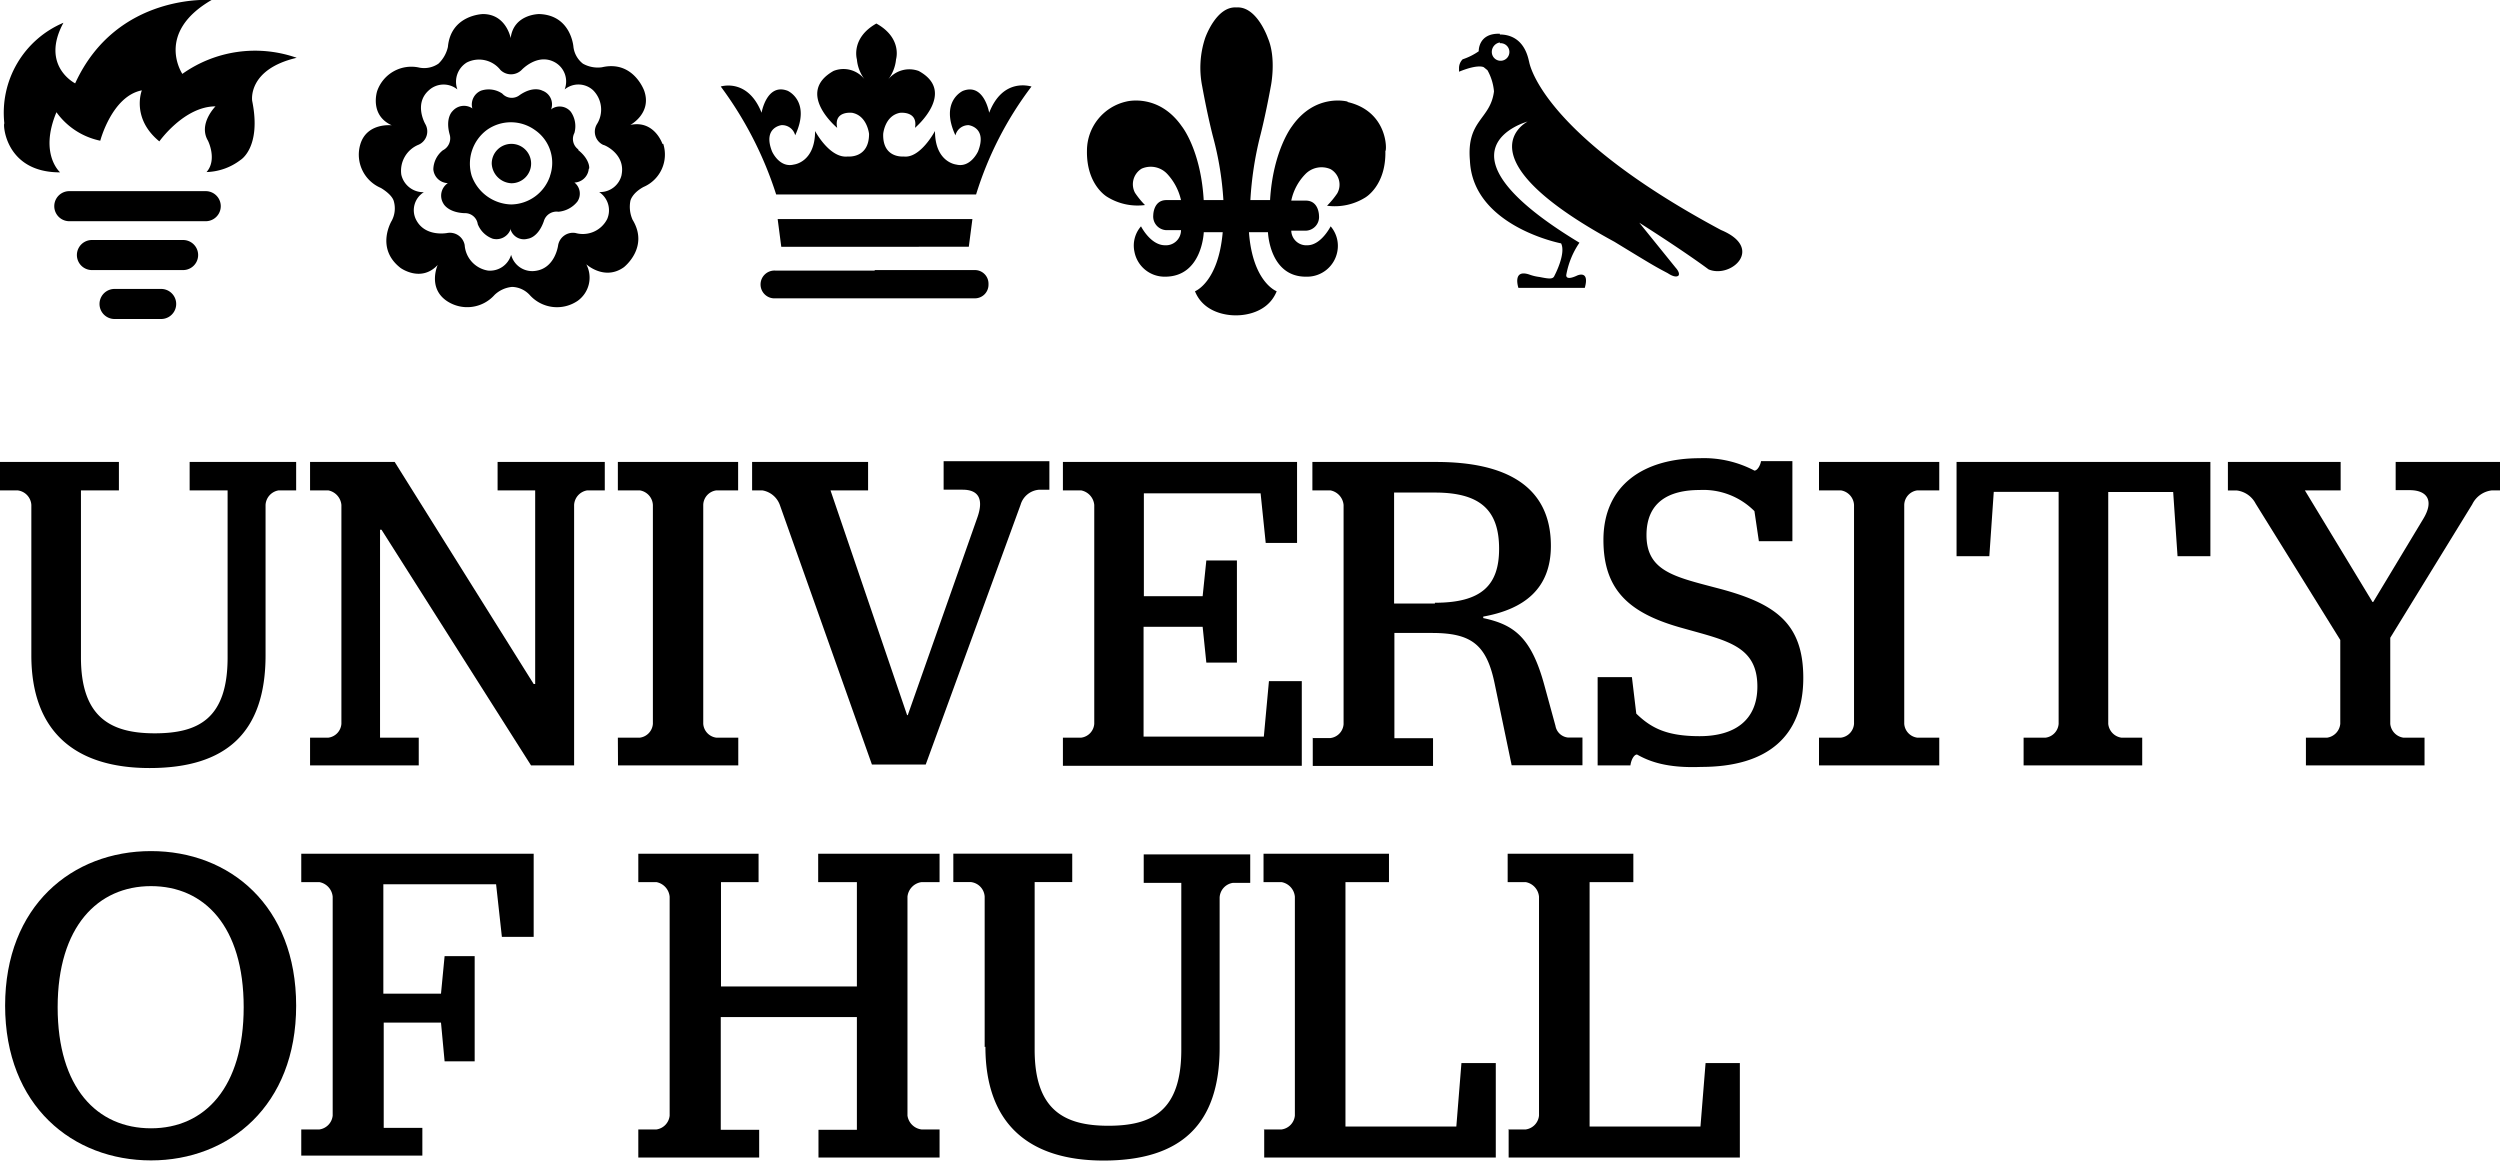 <?xml version="1.0" encoding="UTF-8"?><svg xmlns="http://www.w3.org/2000/svg" viewBox="0 0 332.6 154.43">
  <g data-name="Layer 2" id="Layer_2">
    <g data-name="Layer 1" id="Layer_1-2">
      <path d="M129.37,29.14l-.48,3.69H103.94l-.48-3.69h25.91M131.6,15s-.68-4-3.49-2.91c0,0-3.11,1.36-1,5.92a1.79,1.79,0,0,1,1.75-1.36s2.52.29,1.26,3.49c0,0-1,2.24-2.91,1.75,0,0-2.82-.29-2.82-4.46,0,0-1.94,3.68-4.17,3.39,0,0-2.82.29-2.72-3,0,0,.2-2.42,2.23-2.81,0,0,2.43-.29,2,2,0,0,5.63-4.76.49-7.57a3.61,3.61,0,0,0-4.08,1.16,5.2,5.2,0,0,0,1.07-2.71s.87-2.82-2.62-4.76h0C113.16,5.07,114,7.89,114,7.89a5.14,5.14,0,0,0,1.06,2.71,3.56,3.56,0,0,0-4.17-1.16c-5.14,2.91.49,7.57.49,7.57-.49-2.33,2-2,2-2,2,.39,2.24,2.81,2.24,2.81,0,3.3-2.82,3-2.82,3-2.42.29-4.36-3.39-4.36-3.39,0,4.17-2.82,4.46-2.82,4.46-1.94.49-2.91-1.75-2.91-1.75-1.26-3.2,1.26-3.49,1.26-3.49A1.79,1.79,0,0,1,105.79,18c2.13-4.56-1-5.92-1-5.92C102,11,101.32,15,101.32,15c-1.84-4.66-5.43-3.49-5.43-3.49a49.2,49.2,0,0,1,7.37,14.36h26.6a46.33,46.33,0,0,1,7.37-14.36c-.09,0-3.78-1.27-5.63,3.49m-28.43,21h13.29v3.69H103.17a1.85,1.85,0,1,1,0-3.69m28.34,1.85a1.81,1.81,0,0,1-1.85,1.84H116.37V35.93h13.29a1.81,1.81,0,0,1,1.85,1.85"/>
      <path d="M9.22,29.43a2,2,0,1,1,0-4H27.37a2,2,0,1,1,0,4H9.22m3,6.5H24.36a2,2,0,1,0,0-4H12.23a2,2,0,1,0,0,4m3,6.51h6.21a2,2,0,1,0,0-4H15.24a2,2,0,1,0,0,4M8,22.93s-2.82-2.43-.49-8a9.56,9.56,0,0,0,5.83,3.79s1.55-5.93,5.53-6.7c0,0-1.46,3.69,2.33,6.79,0,0,3.3-4.66,7.47-4.66,0,0-2.33,2.33-1,4.57,0,0,1.26,2.52-.19,4.17A7.81,7.81,0,0,0,32,21.28s2.81-1.65,1.55-7.86c0,0-.68-4.18,5.92-5.73A16.7,16.7,0,0,0,24.26,9.83S20.58,4.39,28.15,0C28.15,0,15.53-1,10,11.09c0,0-4.66-2.33-1.56-8.06A13,13,0,0,0,.58,16.43c-.19-.1,0,6.5,7.38,6.5"/>
      <path d="M77,19.92a1.71,1.71,0,0,1-.58-2.23,3.35,3.35,0,0,0-.48-2.82,1.92,1.92,0,0,0-2.53-.39l-.1.1a1.93,1.93,0,0,0-1.16-2.52s-1.16-.68-3,.58a1.7,1.7,0,0,1-2.33-.19A3.21,3.21,0,0,0,64,12.06a2,2,0,0,0-1.17,2.33l.1.09a2,2,0,0,0-2.72.3s-1,.87-.39,3.1A1.79,1.79,0,0,1,58.91,20a3.34,3.34,0,0,0-1.26,2.52,2,2,0,0,0,1.84,1.84h.1A2,2,0,0,0,59,27.1s.58,1.17,2.81,1.26a1.7,1.7,0,0,1,1.75,1.46,3.37,3.37,0,0,0,2,1.94,2,2,0,0,0,2.33-1.16v-.2a1.86,1.86,0,0,0,2.33,1.36s1.35-.1,2.13-2.33a1.76,1.76,0,0,1,1.94-1.26,3.63,3.63,0,0,0,2.53-1.36,1.88,1.88,0,0,0-.39-2.52h-.1a2,2,0,0,0,2-1.85c.1.2.29-1.16-1.46-2.52m-3.69,3.49A5.54,5.54,0,0,1,68,27.2h0a5.75,5.75,0,0,1-5.24-3.79h0a5.59,5.59,0,0,1,2-6.11h0a5.49,5.49,0,0,1,6.41,0h0a5.29,5.29,0,0,1,2,6.11l2.43.78Zm-7.76-1.65a2.62,2.62,0,1,1,2.62,2.62,2.74,2.74,0,0,1-2.62-2.62m22.71-2.62s-1.07-3.2-4.27-2.52c0,0,2.91-1.55,1.84-4.56,0,0-1.45-4.08-5.62-3.11a4.05,4.05,0,0,1-2.53-.48l-.58.87.58-.87a3.34,3.34,0,0,1-1.26-2.23S76,2,71.72,1.87c0,0-3.39,0-3.78,3.2,0,0-.59-3.2-3.69-3.2,0,0-4.27.09-4.66,4.37a4.39,4.39,0,0,1-1.26,2.23h0A3.36,3.36,0,0,1,55.81,9a4.81,4.81,0,0,0-5.63,3.11s-1.07,3.2,1.94,4.56c0,0-3.3-.39-4.18,2.52A4.81,4.81,0,0,0,50.66,25s1.55.87,1.75,1.84h0a3.47,3.47,0,0,1-.29,2.52S49.89,33,53.28,35.64c0,0,2.72,2,4.95-.39,0,0-1.36,3,1.17,4.76a4.87,4.87,0,0,0,6.4-.78,3.9,3.9,0,0,1,2.33-1.06v0a3.32,3.32,0,0,1,2.33,1.06,4.87,4.87,0,0,0,6.41.78A3.8,3.8,0,0,0,78,35.16s2.43,2.23,5,.39c0,0,3.4-2.63,1.16-6.31a4.21,4.21,0,0,1-.29-2.53l-1.16-.38,1.16.38s.2-1,1.75-1.84a4.69,4.69,0,0,0,2.62-5.73m-5.53,4.08a2.94,2.94,0,0,1-3,2.33h0a2.91,2.91,0,0,1,1.07,3.59A3.63,3.63,0,0,1,76.57,31a2,2,0,0,0-2.32,1.65s-.39,3.11-3.11,3.4A2.9,2.9,0,0,1,68,33.9h0A2.93,2.93,0,0,1,64.93,36a3.7,3.7,0,0,1-3.11-3.4A2,2,0,0,0,59.49,31s-3,.59-4.17-1.84a2.81,2.81,0,0,1,1.07-3.59h0a3,3,0,0,1-3-2.33,3.74,3.74,0,0,1,2.33-4,1.94,1.94,0,0,0,.87-2.72S55,13.81,57.07,12a2.9,2.9,0,0,1,3.78-.1h0a3,3,0,0,1,1.26-3.59,3.62,3.62,0,0,1,4.47,1,2,2,0,0,0,2.81,0s2.14-2.33,4.47-1a2.92,2.92,0,0,1,1.26,3.59h0a2.88,2.88,0,0,1,3.78.1,3.64,3.64,0,0,1,.49,4.56,1.94,1.94,0,0,0,.87,2.72c.2,0,3,1.26,2.43,4"/>
      <path d="M203.42,8.18c-.68-3.3-2.91-3.59-3.88-3.59V5.75a1.17,1.17,0,1,1-1.07,1.16,1.27,1.27,0,0,1,1.07-1.26V4.49c-2.91-.1-2.81,2.33-2.81,2.33a8.28,8.28,0,0,1-2.14,1.07,1.65,1.65,0,0,0-.48,1.16v.49c2.62-1.07,3.3-.59,3.3-.59l.48.39a7,7,0,0,1,.87,2.82c-.48,3.78-3.68,3.78-3.2,9.22.39,8.73,12.13,11,12.13,11,.68,1.36-.87,4.27-.87,4.27-.19.49-.58.49-2,.2a5.94,5.94,0,0,1-1.26-.29c-2.43-.88-1.55,1.74-1.55,1.74h8.83c.68-2.42-1-1.65-1-1.65-1.65.78-1.46-.09-1.46-.09a10.92,10.92,0,0,1,1.75-4.27c-20.58-12.43-6.89-16.12-6.89-16.12s-9.32,4.66,11.55,16c5.24,3.2,5.43,3.3,7.08,4.17,1.17.78,1.46.29,1.46.29.19-.39-.39-1-.39-1l-4.85-6c6.4,4.07,9.22,6.21,9.22,6.21,3,1.26,7.47-2.82,1.65-5.24-24.27-13-25.53-22.42-25.53-22.42"/>
      <path d="M179.26,13.51s-4.27-1.16-7.38,3.3c0,0-2.52,3.21-2.91,9.81h-2.62a45.68,45.68,0,0,1,1.26-8.35s.68-2.52,1.46-6.79c0,0,.77-3.69-.39-6.41,0,0-1.46-4.27-4.18-4.08-2.71-.19-4.17,4.08-4.17,4.08a12.58,12.58,0,0,0-.39,6.41c.78,4.27,1.46,6.79,1.46,6.79a42.1,42.1,0,0,1,1.36,8.35h-2.62c-.39-6.7-2.91-9.81-2.91-9.81-3.11-4.46-7.38-3.3-7.38-3.3A6.7,6.7,0,0,0,144.61,20c-.1,4.66,2.72,6.21,2.72,6.21a7.65,7.65,0,0,0,5,1.07A11.13,11.13,0,0,1,151,25.65a2.43,2.43,0,0,1,.88-3.21,3,3,0,0,1,3.39.68,7.54,7.54,0,0,1,1.85,3.5h-1.94c-1.75,0-1.75,2-1.75,2a1.82,1.82,0,0,0,1.75,2h1.94A2,2,0,0,1,155,32.63c-1.94,0-3.2-2.52-3.2-2.52a3.9,3.9,0,0,0-.87,3.4,4.08,4.08,0,0,0,4.07,3.3c4.95,0,5.15-5.92,5.15-5.92h2.52c-.58,6.69-3.69,7.86-3.69,7.86,1.36,3.39,5.44,3.2,5.44,3.2s4.07.19,5.43-3.2c0,0-3.2-1.17-3.69-7.86h2.53s.19,6,5.14,5.92a4.09,4.09,0,0,0,4.08-3.3,4,4,0,0,0-.88-3.4s-1.26,2.52-3.1,2.52a2,2,0,0,1-2.14-1.94h1.94a1.82,1.82,0,0,0,1.75-2s0-2-1.75-2h-1.94a7.11,7.11,0,0,1,1.85-3.5,3,3,0,0,1,3.39-.68,2.37,2.37,0,0,1,.88,3.21,11.13,11.13,0,0,1-1.36,1.65,7.68,7.68,0,0,0,5.05-1.07s2.81-1.55,2.71-6.21c.2,0,.39-5.24-5-6.51"/>
      <path d="M4.17,87.18v-20a2.07,2.07,0,0,0-1.84-1.94H0V61.46H15.82v3.78H10.77V87.47c0,8,4,10.09,9.81,10.09s9.7-1.94,9.7-10.09V65.24H25.23V61.46H39.4v3.78H37.07a2.07,2.07,0,0,0-1.74,1.94v20c0,10.28-5.24,15-15.43,15-9.81,0-15.73-4.76-15.73-15"/>
      <path d="M41.25,98.14h2.42a2,2,0,0,0,1.75-1.84V67.18a2.17,2.17,0,0,0-1.75-1.94H41.25V61.46H52.51L71,91h.2V65.24h-5V61.46H80.46v3.78H78.13a2.07,2.07,0,0,0-1.75,1.94v34.65H70.65L50.76,70.48h-.2V98.14h5.15v3.69H41.25Z"/>
      <path d="M82.2,98.14h2.92a2,2,0,0,0,1.74-1.84V67.18a2.07,2.07,0,0,0-1.74-1.94H82.2V61.46h16v3.78H95.31a2,2,0,0,0-1.75,1.94V96.3a2,2,0,0,0,1.75,1.84h2.91v3.69h-16Z"/>
      <path d="M103.75,67.18a3,3,0,0,0-2.33-1.94h-1.36V61.46h15.43v3.78h-5l10.19,29.9h.09L130,68.93c.88-2.42.29-3.78-1.94-3.78h-2.52V61.36h14.07v3.79H138.3a2.78,2.78,0,0,0-2.52,2l-12.62,34.56H116Z"/>
      <path d="M141.41,98.14h2.42a2,2,0,0,0,1.75-1.84V67.18a2.17,2.17,0,0,0-1.75-1.94h-2.42V61.46h31.15V72.23h-4.17l-.68-6.6H152.18V79.32H160l.49-4.76h4.07V88.15h-4.07L160,83.39h-7.86V98h16l.68-7.38h4.37v11.26H141.41Z"/>
      <path d="M190.9,80.19c6.21,0,8.54-2.33,8.54-7.18,0-5.15-2.52-7.48-8.54-7.48h-5.43V80.29h5.43Zm-16.3,18H177a2,2,0,0,0,1.75-1.84V67.18A2.17,2.17,0,0,0,177,65.24H174.6V61.46h16.5c9.22,0,15.23,3.2,15.23,11.16,0,5.73-3.59,8.44-9,9.41v.2c4.07.87,6.4,2.52,8.15,9l1.46,5.34a1.88,1.88,0,0,0,1.65,1.55h1.94v3.69h-9.42L198.86,91c-1.07-5.24-3.1-6.79-8.35-6.79h-5v14h5.14v3.69h-16V98.14Z"/>
      <path d="M217.79,100.38c-.39,0-.78.68-.88,1.45h-4.36V90.09h4.56l.58,4.85c2,1.94,4.08,3,8.44,3,4.66,0,7.67-2.13,7.67-6.6,0-5.43-4.08-6.11-9.9-7.76-7.08-1.94-10.58-5-10.58-11.75,0-7.28,5.34-10.87,12.81-10.87a14.45,14.45,0,0,1,7.28,1.65c.39,0,.78-.68.88-1.26h4.17V72H234L233.41,68a9.6,9.6,0,0,0-7.28-2.81c-4.17,0-7.08,1.65-7.08,6,0,4.76,3.69,5.54,9.22,7,7.76,2,11.64,4.56,11.64,12,0,7.76-4.75,11.84-13.58,11.84-4.66.19-7-.78-8.54-1.65"/>
      <path d="M242,98.14h2.91a2,2,0,0,0,1.75-1.84V67.18a2.07,2.07,0,0,0-1.75-1.94H242V61.46h16v3.78h-2.92a2,2,0,0,0-1.74,1.94V96.3a2,2,0,0,0,1.74,1.84H258v3.69H242Z"/>
      <path d="M269.32,98.14h2.82a2,2,0,0,0,1.74-1.84V65.44h-8.63L264.66,74H260.3V61.46h33.77V74H289.7l-.58-8.54h-8.64V96.3a2.06,2.06,0,0,0,1.75,1.84H285v3.69H269.22V98.14Z"/>
      <path d="M306.78,98.14h2.82a2.06,2.06,0,0,0,1.75-1.84V85.14L300.09,67a3.28,3.28,0,0,0-2.53-1.75H296.4V61.46h15v3.78h-4.76l9,14.85h.09L322.41,69c1.46-2.43.48-3.79-1.84-3.79h-1.85V61.46H332.6v3.78h-1.07a3.31,3.31,0,0,0-2.62,1.85L318,84.85V96.3a2.06,2.06,0,0,0,1.75,1.84h2.81v3.69H306.78V98.14Z"/>
      <path d="M32.42,134c0-10.78-5.25-16.11-12.33-16.11S7.67,123.28,7.67,134s5.24,16.11,12.42,16.11S32.42,144.63,32.42,134m-31.74-.2c0-13.29,8.93-20.57,19.41-20.57s19.31,7.28,19.31,20.57-8.93,20.58-19.31,20.58S.68,147.16.68,133.76"/>
      <path d="M40.08,150.26h2.43a2.07,2.07,0,0,0,1.75-1.84V119.3a2.17,2.17,0,0,0-1.75-1.94H40.08v-3.78H71v11.06H66.77l-.77-7h-15v14.56h7.67l.48-5h4v14h-4l-.48-5.15H51.05v14h5.14v3.69H40.08Z"/>
      <path d="M84.92,150.26h2.43a2.06,2.06,0,0,0,1.74-1.84V119.3a2.18,2.18,0,0,0-1.74-1.94H84.92v-3.78h16v3.78h-5v13.88H114V117.36h-5.15v-3.78H125v3.78h-2.42a2.17,2.17,0,0,0-1.85,1.94v29.12a2.16,2.16,0,0,0,1.85,1.84H125V154H108.89v-3.69H114v-15H95.89v15H101V154H84.92Z"/>
      <path d="M131,139.29v-20a2.07,2.07,0,0,0-1.84-1.94h-2.33v-3.78h15.82v3.78h-5v22.32c0,8.06,4,10.1,9.8,10.1s9.71-1.94,9.71-10.1V117.46h-5v-3.79h14.17v3.79h-2.33a2.07,2.07,0,0,0-1.74,1.94v20c0,10.29-5.25,15-15.44,15-9.9,0-15.72-4.85-15.72-15.14"/>
      <path d="M168.1,150.26h2.42a2.06,2.06,0,0,0,1.75-1.84V119.3a2.17,2.17,0,0,0-1.75-1.94H168.1v-3.78h16.69v3.78H179v32.51h14.75l.68-8.44H199V154H168.19v-3.69Z"/>
      <path d="M200.61,150.26H203a2.06,2.06,0,0,0,1.75-1.84V119.3a2.17,2.17,0,0,0-1.75-1.94h-2.42v-3.78H217.3v3.78h-5.82v32.51h14.75l.68-8.44h4.56V154H200.71v-3.69Z"/>
    </g>
  </g>
</svg>
